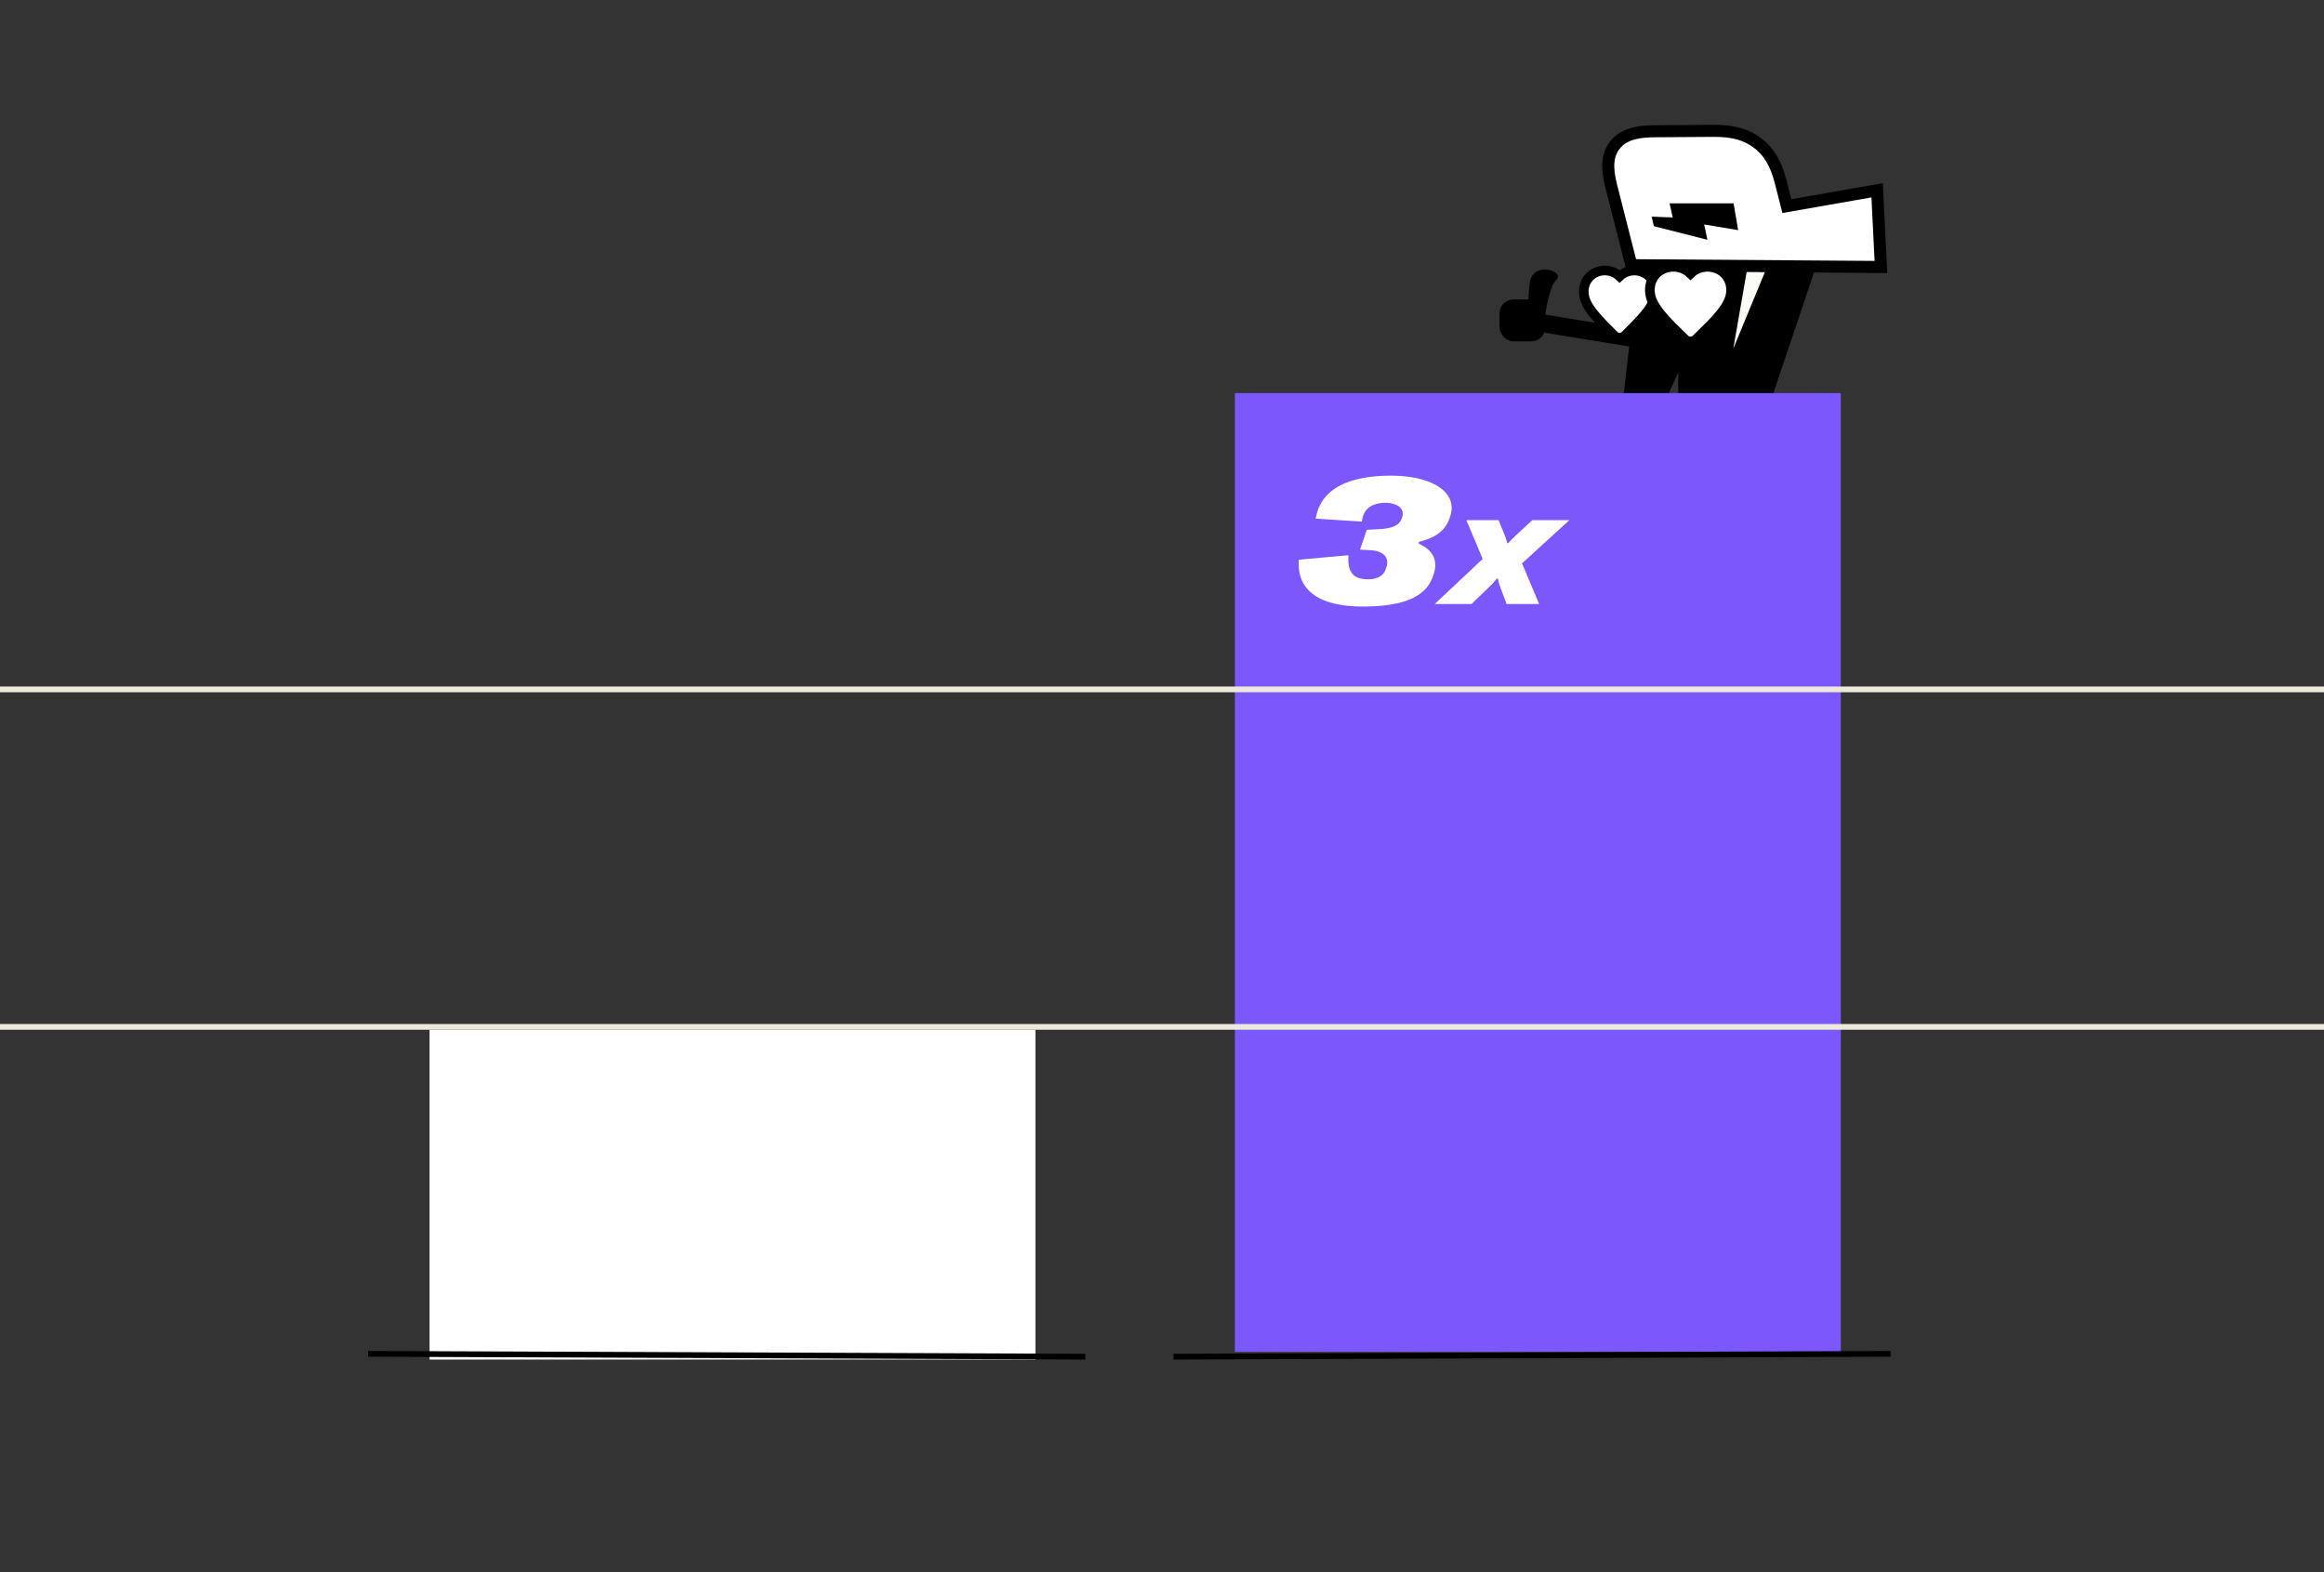 <svg width="303" height="205" viewBox="0 0 303 205" fill="none" xmlns="http://www.w3.org/2000/svg">
<rect x="0" y="0" width="303" height="205" fill="#333333" stroke="none"/>
<path d="M213.94 44.241L201.214 42.163" stroke="black" stroke-width="2.337"/>
<path d="M237.079 33.804L230.969 51.998H222.616H221.686H218.804V48.558L217.243 51.998H214.335H213.405H211.632L213.71 33.804H237.079Z" fill="black"/>
<path d="M212.543 49.95L214.352 51.499L209.446 60.158L207.637 58.608L212.543 49.95Z" fill="black"/>
<path d="M209.446 60.158L202.254 53.998C202.254 53.998 204.637 50.942 207.034 52.995C210.155 55.668 210.284 58.65 209.446 60.158Z" fill="black"/>
<path d="M225.094 51.632H227.476L229.382 61.4H227L225.094 51.632Z" fill="black"/>
<path d="M229.382 61.4H219.913C219.913 61.4 219.734 57.528 222.891 57.528C227 57.528 229.037 59.71 229.382 61.4Z" fill="black"/>
<path d="M204.07 53.985C204.404 53.748 205.264 53.36 206.034 53.706" stroke="#F5F5F5" stroke-width="0.715"/>
<path d="M221.283 60.209C221.382 59.812 221.784 58.958 222.594 58.72" stroke="#F5F5F5" stroke-width="0.715"/>
<path d="M225.987 45.449L228.065 33.502H230.922L225.987 45.449Z" fill="#FCFBF7"/>
<path d="M210.06 24.224C209.428 21.746 209.581 20.115 210.587 18.865C211.493 17.739 212.902 17.196 215.207 17.12L215.68 17.11L223.428 17.059C226.053 17.043 227.737 17.58 229.123 18.625C230.564 19.712 231.528 21.213 232.171 23.739L232.969 26.872L243.859 24.965L244.735 24.812L244.78 25.7L245.191 33.977L245.232 34.807L244.4 34.801L213.303 34.578L212.696 34.575L210.06 24.224Z" fill="white" stroke="black" stroke-width="1.572"/>
<path d="M215.629 29.487L222.608 31.262L222.192 29.262C222.895 29.389 223.651 29.512 224.407 29.634C225.164 29.757 225.92 29.879 226.623 30.006L226.019 26.514L217.675 26.514C217.733 26.768 217.791 27.023 217.849 27.278C217.93 27.634 218.012 27.991 218.093 28.35L215.343 28.246L215.629 29.487Z" fill="black"/>
<path d="M208.604 35.332C209.472 35.138 210.448 35.351 211.161 36.018C211.872 35.355 212.848 35.143 213.713 35.334C214.857 35.587 215.833 36.548 215.833 38.05C215.833 39.053 215.276 40.002 214.569 40.886C213.853 41.782 212.88 42.732 211.888 43.726C211.688 43.926 211.425 44.028 211.161 44.028C210.897 44.028 210.633 43.925 210.434 43.725V43.724C209.445 42.734 208.473 41.784 207.756 40.888C207.049 40.004 206.489 39.053 206.489 38.05C206.489 36.553 207.462 35.589 208.604 35.332Z" fill="white" stroke="black" stroke-width="1.257"/>
<path d="M217.473 34.857C218.467 34.639 219.596 34.889 220.401 35.673C221.204 34.895 222.332 34.645 223.324 34.859C224.596 35.133 225.698 36.181 225.698 37.846C225.698 38.954 225.068 40.007 224.256 40.999C223.433 42.006 222.314 43.074 221.166 44.197C220.953 44.405 220.676 44.509 220.401 44.509C220.126 44.509 219.849 44.405 219.636 44.196V44.197C218.492 43.078 217.374 42.01 216.55 41.003C215.737 40.01 215.104 38.954 215.104 37.846C215.104 36.187 216.203 35.135 217.473 34.857Z" fill="white" stroke="black" stroke-width="1.257"/>
<rect x="195.5" y="39.046" width="5.974" height="5.454" rx="1.818" fill="black"/>
<path d="M202.893 36.512C202.055 37.251 201.526 40.575 201.476 40.962L199.392 41.325C199.282 40.83 199.141 39.248 199.453 36.879C199.843 33.918 204.166 35.392 202.893 36.512Z" fill="black"/>
<rect x="161" y="51.253" width="79" height="125" fill="#7C57FC"/>
<path d="M177.777 79.078C175.949 79.086 174.387 78.875 173.09 78.445C171.801 78.008 170.828 77.336 170.172 76.43C169.516 75.523 169.238 74.371 169.34 72.973L175.809 72.387C175.754 73.144 175.812 73.754 175.984 74.215C176.156 74.676 176.438 75.012 176.828 75.223C177.227 75.426 177.738 75.527 178.363 75.527C178.949 75.527 179.438 75.422 179.828 75.211C180.227 75 180.5 74.68 180.648 74.25L180.742 73.992C180.898 73.562 180.914 73.184 180.789 72.856C180.672 72.527 180.438 72.269 180.086 72.082C179.734 71.887 179.305 71.773 178.797 71.742L177.32 71.66L178.199 69.07L179.828 68.988C180.648 68.949 181.297 68.824 181.773 68.613C182.258 68.402 182.57 68.102 182.711 67.711L182.805 67.453C182.938 67.078 182.926 66.75 182.77 66.469C182.621 66.18 182.355 65.957 181.973 65.801C181.598 65.637 181.148 65.555 180.625 65.555C180.047 65.555 179.539 65.641 179.102 65.812C178.672 65.977 178.324 66.238 178.059 66.598C177.793 66.957 177.625 67.426 177.555 68.004L171.543 67.617C171.746 66.344 172.27 65.289 173.113 64.453C173.965 63.617 175.082 63.004 176.465 62.613C177.855 62.215 179.477 62.016 181.328 62.016C183.172 62.016 184.742 62.25 186.039 62.719C187.344 63.18 188.262 63.82 188.793 64.641C189.332 65.461 189.414 66.391 189.039 67.43L188.945 67.688C188.766 68.188 188.504 68.625 188.16 69C187.824 69.375 187.395 69.699 186.871 69.973C186.355 70.238 185.73 70.461 184.996 70.641L184.973 70.875C185.613 71.164 186.113 71.512 186.473 71.918C186.832 72.324 187.043 72.789 187.105 73.312C187.176 73.828 187.098 74.394 186.871 75.012L186.777 75.269C186.465 76.121 185.93 76.828 185.172 77.391C184.414 77.953 183.418 78.375 182.184 78.656C180.957 78.938 179.488 79.078 177.777 79.078ZM187.052 78.75L193.31 72.875L191.185 67.812H195.381L196.185 69.789C196.31 70.096 196.417 70.435 196.506 70.805L196.638 70.82C196.956 70.456 197.276 70.128 197.599 69.836L199.787 67.812H204.623L198.443 73.445L200.67 78.75H196.427L195.545 76.391C195.487 76.224 195.441 76.076 195.404 75.945C195.368 75.815 195.331 75.648 195.295 75.445L195.154 75.43C194.993 75.638 194.857 75.805 194.748 75.93C194.644 76.049 194.506 76.193 194.334 76.359L191.857 78.75H187.052Z" fill="white"/>
<rect x="56" y="134.253" width="79" height="43" fill="white"/>
<line y1="-0.375" x2="93.5" y2="-0.375" transform="matrix(1 -0.004 0.002 1 153 177.253)" stroke="black" stroke-width="0.75"/>
<line y1="-0.375" x2="93.5" y2="-0.375" transform="matrix(-1 -0.004 -0.002 1 141.5 177.253)" stroke="black" stroke-width="0.75"/>
<line y1="133.878" x2="305" y2="133.878" stroke="#EDE9DC" stroke-width="0.75"/>
<line y1="89.878" x2="305" y2="89.878" stroke="#EDE9DC" stroke-width="0.75"/>
</svg>
